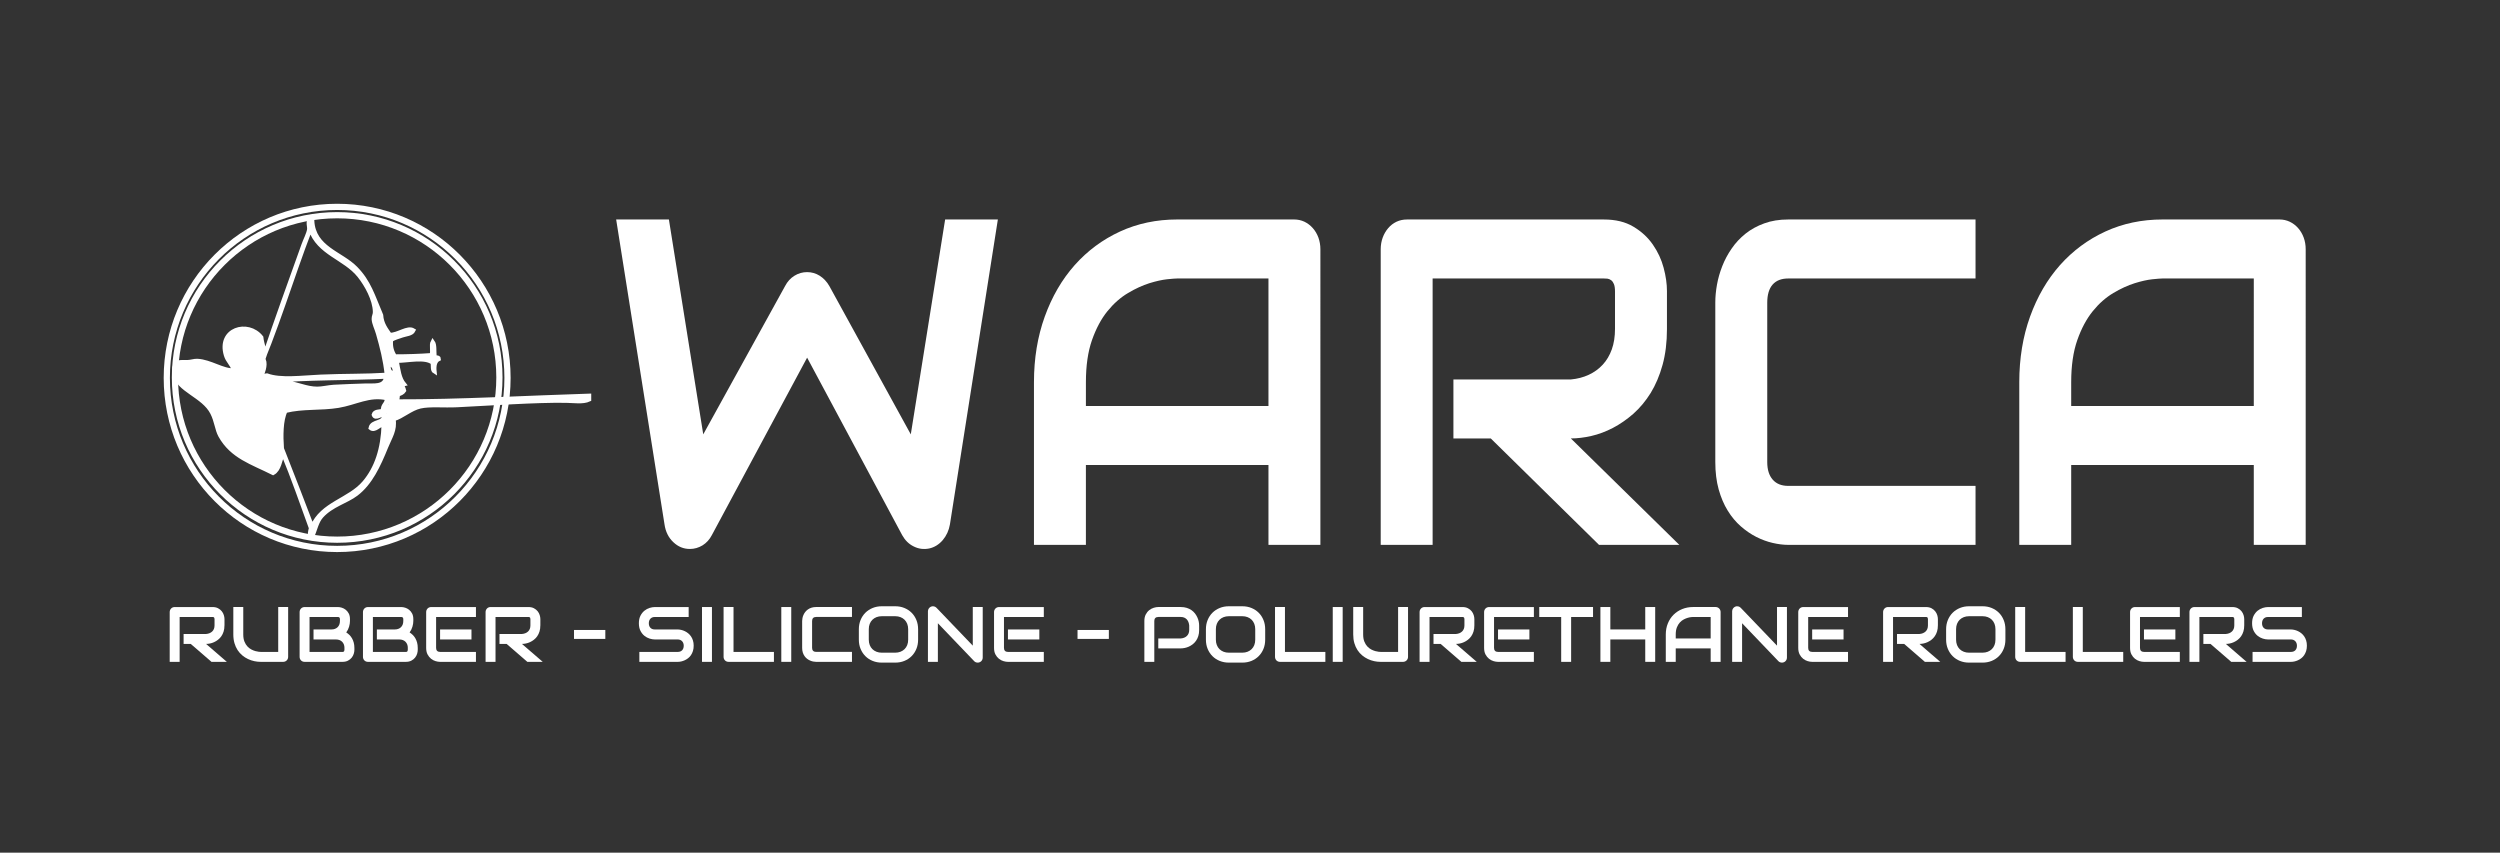 <?xml version="1.0" encoding="utf-8"?>
<!-- Generator: Adobe Illustrator 16.0.0, SVG Export Plug-In . SVG Version: 6.00 Build 0)  -->
<!DOCTYPE svg PUBLIC "-//W3C//DTD SVG 1.1//EN" "http://www.w3.org/Graphics/SVG/1.1/DTD/svg11.dtd">
<svg version="1.1" id="Livello_1" xmlns="http://www.w3.org/2000/svg" xmlns:xlink="http://www.w3.org/1999/xlink" x="0px" y="0px"
	 width="302px" height="103px" viewBox="0 0 302 103" enable-background="new 0 0 302 103" xml:space="preserve">
<rect x="0" y="0" width="302" height="103" fill="#333333" stroke="none"/>
<circle fill="none" stroke="#FFFFFF" stroke-width="0.75" cx="40.731" cy="45.596" r="19.598"/>
<path fill-rule="evenodd" clip-rule="evenodd" fill="#FFFFFF" d="M37.491,26.514h0.076v0.076c0.061,0.016,0.074,0.076,0.15,0.076
	c0.176,3.336,3.451,3.906,5.25,5.742c1.625,1.66,2.078,3.336,3.074,5.666c0.075,1.074,0.59,1.697,1.051,2.375
	c1.029,0.014,2.137-0.98,2.852-0.537c-0.215,0.439-0.891,0.455-1.35,0.613c-0.49,0.168-0.977,0.305-1.352,0.535
	c-0.098,0.916,0.148,1.482,0.45,1.992c1.524-0.002,3.004-0.049,4.427-0.154c0.204-0.375-0.059-1.23,0.15-1.607
	c0.266,0.365,0.17,1.102,0.224,1.686c-0.024,0.33,0.521,0.08,0.524,0.383c-0.465,0.215-0.604,0.76-0.524,1.531
	c-0.271-0.16-0.176-0.688-0.224-1.072c-0.939-0.748-2.988-0.221-4.352-0.23c0.223,1.182,0.313,2.125,0.9,2.834
	c-0.079,0.023-0.438-0.318-0.751-0.307c0.269,0.43,0.583,0.328,0.751,1.07c-0.16,0.244-0.43,0.379-0.751,0.459
	c-0.007,0.227-0.031,0.547-0.149,0.844c7.624,0.023,16.104-0.473,23.254-0.689v0.461c-0.738,0.352-1.861,0.166-2.777,0.152
	c-3.694-0.061-9.135,0.34-13.201,0.535c-1.637,0.078-3.266-0.107-4.426,0.154c-1.168,0.262-2.202,1.254-3.226,1.531
	c0.224,1.303-0.407,2.154-0.899,3.367c-0.91,2.244-1.891,4.363-3.602,5.668c-1.216,0.926-2.973,1.322-4.201,2.68
	c-0.59,0.65-0.75,1.637-1.123,2.449h-0.076c-0.321-0.207-0.166-0.617-0.074-0.996c-1.106-3.031-2.164-6.111-3.377-9.033
	c-0.375,0.814-0.438,1.951-1.199,2.371c-2.516-1.268-4.966-1.969-6.376-4.516c-0.419-0.758-0.461-1.75-0.976-2.758
	c-1.073-2.094-4.09-2.68-4.576-4.746V44.43c0.205-0.848,0.717-0.666,1.575-0.689c0.419-0.01,0.849-0.172,1.2-0.152
	c1.594,0.084,3.086,1.23,4.426,1.148c-0.27-0.824-0.753-1.092-0.975-1.838c-0.937-3.127,2.658-4.199,4.277-2.143
	c0.087,0.844,0.427,1.43,0.372,2.221c1.431-4.238,3.142-8.998,4.727-13.4c0.225-0.621,0.594-1.316,0.676-1.838
	C37.402,27.352,37.109,26.75,37.491,26.514 M37.717,63.648c1.197-2.836,4.481-3.211,6.299-5.359
	c1.457-1.721,2.246-4.061,2.326-7.045c-0.556,0.047-1.061,0.873-1.574,0.459c0.172-0.895,1.625-0.484,1.65-1.531
	c-0.34-0.268-1.062,0.537-1.275-0.074c0.108-0.428,0.689-0.369,1.125-0.461c-0.103-0.768,0.515-0.803,0.451-1.531
	c-2.088-0.49-3.791,0.578-5.854,0.918c-2.137,0.352-4.273,0.092-6.374,0.613c-0.567,1.141-0.528,3.063-0.453,4.441
	c-0.973-2.859-2.134-5.529-3.149-8.348c0.357-0.73,0.596-1.588,0.975-2.295c0.271,0.797-0.148,1.525-0.298,2.143
	c0.325,0.029,0.385-0.217,0.675-0.229c1.648,0.611,4.186,0.258,6.525,0.152c2.76-0.123,5.436-0.066,7.953-0.229
	c-0.194-1.828-0.59-3.348-1.054-4.977c-0.173-0.619-0.506-1.23-0.522-1.764c-0.012-0.309,0.154-0.508,0.148-0.84
	c-0.018-1.506-1.023-3.293-1.875-4.365c-1.752-2.207-4.917-2.689-5.926-5.666c-2.307,5.99-4.18,12.428-6.75,18.146
	C33.09,51.727,35.438,57.652,37.717,63.648 M46.268,41.215c0.125-0.137,0.019-0.471-0.15-0.535
	C45.957,40.852,46.065,41.184,46.268,41.215 M46.493,42.363c0.368,0.045,0.404-0.252,0.375-0.613
	c-0.143,0.018-0.167-0.086-0.301-0.076C46.463,41.824,46.323,42.166,46.493,42.363 M47.693,45.043
	c0.05-0.688-0.281-0.988-0.749-1.148C46.92,44.555,46.979,45.135,47.693,45.043 M32.615,46.037c0.585,0.379,1.369,0.191,2.099,0.23
	c1.161,0.063,2.252,0.686,3.603,0.689c0.62,0.002,1.333-0.188,2.024-0.23c1.287-0.08,2.644-0.105,3.752-0.152
	c1.062-0.047,2.416,0.244,2.551-1.072C42.008,45.725,37.061,45.625,32.615,46.037 M46.944,48.869h0.375
	c0.085-0.213,0.085-0.396,0-0.609h-0.227C47.09,48.51,46.879,48.551,46.944,48.869 M47.542,50.02
	c0.448-0.18,0.921-0.336,1.276-0.613C48.333,49.551,47.594,49.434,47.542,50.02 M46.643,49.943c-0.024,0.18-0.118,0.287-0.076,0.535
	c0.369-0.033,0.904-0.301,0.676-0.689C47.104,49.902,46.885,49.936,46.643,49.943 M46.567,51.32c0.314,0.227,0.632-0.09,0.599-0.459
	C46.848,50.891,46.596,50.992,46.567,51.32 M46.493,52.471c0.198,0.021,0.193-0.162,0.227-0.307
	C46.408,52.145,46.417,52.254,46.493,52.471"/>
<path fill="none" stroke="#FFFFFF" stroke-width="0.5" stroke-miterlimit="10" d="M37.491,26.514h0.076v0.076
	c0.061,0.016,0.074,0.076,0.15,0.076c0.176,3.336,3.451,3.906,5.25,5.742c1.625,1.66,2.078,3.336,3.074,5.666
	c0.075,1.074,0.59,1.697,1.051,2.375c1.029,0.014,2.137-0.98,2.852-0.537c-0.215,0.439-0.891,0.455-1.35,0.613
	c-0.49,0.168-0.977,0.305-1.352,0.535c-0.098,0.916,0.148,1.482,0.45,1.992c1.524-0.002,3.004-0.049,4.427-0.154
	c0.204-0.375-0.059-1.23,0.15-1.607c0.266,0.365,0.17,1.102,0.224,1.686c-0.024,0.33,0.521,0.08,0.524,0.383
	c-0.465,0.215-0.604,0.76-0.524,1.531c-0.271-0.16-0.176-0.688-0.224-1.072c-0.939-0.748-2.988-0.221-4.352-0.23
	c0.223,1.182,0.313,2.125,0.9,2.834c-0.079,0.023-0.438-0.318-0.751-0.307c0.269,0.43,0.583,0.328,0.751,1.07
	c-0.16,0.244-0.43,0.379-0.751,0.459c-0.007,0.227-0.031,0.547-0.149,0.844c7.624,0.023,16.104-0.473,23.254-0.689v0.461
	c-0.738,0.352-1.861,0.166-2.777,0.152c-3.694-0.061-9.135,0.34-13.201,0.535c-1.637,0.078-3.266-0.107-4.426,0.154
	c-1.168,0.262-2.202,1.254-3.226,1.531c0.224,1.303-0.407,2.154-0.899,3.367c-0.91,2.244-1.891,4.363-3.602,5.668
	c-1.216,0.926-2.973,1.322-4.201,2.68c-0.59,0.65-0.75,1.637-1.123,2.449h-0.076c-0.321-0.207-0.166-0.617-0.074-0.996
	c-1.106-3.031-2.164-6.111-3.377-9.033c-0.375,0.814-0.438,1.951-1.199,2.371c-2.516-1.268-4.966-1.969-6.376-4.516
	c-0.419-0.758-0.461-1.75-0.976-2.758c-1.073-2.094-4.09-2.68-4.576-4.746V44.43c0.205-0.848,0.717-0.666,1.575-0.689
	c0.419-0.01,0.849-0.172,1.2-0.152c1.594,0.084,3.086,1.23,4.426,1.148c-0.27-0.824-0.753-1.092-0.975-1.838
	c-0.937-3.127,2.658-4.199,4.277-2.143c0.087,0.844,0.427,1.43,0.372,2.221c1.431-4.238,3.142-8.998,4.727-13.4
	c0.225-0.621,0.594-1.316,0.676-1.838C37.402,27.352,37.109,26.75,37.491,26.514 M37.717,63.648
	c1.197-2.836,4.481-3.211,6.299-5.359c1.457-1.721,2.246-4.061,2.326-7.045c-0.556,0.047-1.061,0.873-1.574,0.459
	c0.172-0.895,1.625-0.484,1.65-1.531c-0.34-0.268-1.062,0.537-1.275-0.074c0.108-0.428,0.689-0.369,1.125-0.461
	c-0.103-0.768,0.515-0.803,0.451-1.531c-2.088-0.49-3.791,0.578-5.854,0.918c-2.137,0.352-4.273,0.092-6.374,0.613
	c-0.567,1.141-0.528,3.063-0.453,4.441c-0.973-2.859-2.134-5.529-3.149-8.348c0.357-0.73,0.596-1.588,0.975-2.295
	c0.271,0.797-0.148,1.525-0.298,2.143c0.325,0.029,0.385-0.217,0.675-0.229c1.648,0.611,4.186,0.258,6.525,0.152
	c2.76-0.123,5.436-0.066,7.953-0.229c-0.194-1.828-0.59-3.348-1.054-4.977c-0.173-0.619-0.506-1.23-0.522-1.764
	c-0.012-0.309,0.154-0.508,0.148-0.84c-0.018-1.506-1.023-3.293-1.875-4.365c-1.752-2.207-4.917-2.689-5.926-5.666
	c-2.307,5.99-4.18,12.428-6.75,18.146C33.09,51.727,35.438,57.652,37.717,63.648 M46.268,41.215c0.125-0.137,0.019-0.471-0.15-0.535
	C45.957,40.852,46.065,41.184,46.268,41.215 M46.493,42.363c0.368,0.045,0.404-0.252,0.375-0.613
	c-0.143,0.018-0.167-0.086-0.301-0.076C46.463,41.824,46.323,42.166,46.493,42.363 M47.693,45.043
	c0.05-0.688-0.281-0.988-0.749-1.148C46.92,44.555,46.979,45.135,47.693,45.043 M32.615,46.037c0.585,0.379,1.369,0.191,2.099,0.23
	c1.161,0.063,2.252,0.686,3.603,0.689c0.62,0.002,1.333-0.188,2.024-0.23c1.287-0.08,2.644-0.105,3.752-0.152
	c1.062-0.047,2.416,0.244,2.551-1.072C42.008,45.725,37.061,45.625,32.615,46.037 M46.944,48.869h0.375
	c0.085-0.213,0.085-0.396,0-0.609h-0.227C47.09,48.51,46.879,48.551,46.944,48.869 M47.542,50.02
	c0.448-0.18,0.921-0.336,1.276-0.613C48.333,49.551,47.594,49.434,47.542,50.02 M46.643,49.943c-0.024,0.18-0.118,0.287-0.076,0.535
	c0.369-0.033,0.904-0.301,0.676-0.689C47.104,49.902,46.885,49.936,46.643,49.943 M46.567,51.32c0.314,0.227,0.632-0.09,0.599-0.459
	C46.848,50.891,46.596,50.992,46.567,51.32 M46.493,52.471c0.198,0.021,0.193-0.162,0.227-0.307
	C46.408,52.145,46.417,52.254,46.493,52.471"/>
<ellipse fill="none" stroke="#FFFFFF" stroke-width="0.75" cx="40.728" cy="45.652" rx="20.579" ry="20.662"/>
<path fill="#FFFFFF" d="M120.542,26.514l-5.792,36.84c-0.127,0.73-0.418,1.361-0.867,1.893c-0.449,0.523-0.999,0.869-1.64,1.01
	c-0.661,0.131-1.284,0.049-1.87-0.248c-0.588-0.287-1.048-0.746-1.391-1.365L97.5,43.205L85.991,64.643
	c-0.274,0.529-0.647,0.939-1.122,1.236c-0.474,0.285-0.986,0.436-1.531,0.436c-0.758,0-1.424-0.271-2.003-0.824
	c-0.579-0.547-0.934-1.26-1.061-2.137l-5.842-36.84h6.371l4.149,25.957l9.894-17.93c0.274-0.525,0.646-0.936,1.121-1.23
	s0.986-0.439,1.532-0.439s1.053,0.145,1.522,0.439c0.465,0.295,0.851,0.705,1.156,1.23l9.846,17.93l4.149-25.957H120.542z"/>
<path fill="#FFFFFF" d="M159.502,65.82h-6.271v-9.646h-22.054v9.646h-6.274V46.166c0-2.867,0.435-5.508,1.302-7.916
	c0.87-2.414,2.076-4.488,3.622-6.229c1.543-1.732,3.37-3.086,5.477-4.055c2.107-0.967,4.406-1.453,6.9-1.453h14.137
	c0.438,0,0.846,0.092,1.234,0.271c0.383,0.188,0.721,0.441,1.012,0.771c0.289,0.328,0.516,0.711,0.676,1.146
	c0.158,0.441,0.24,0.912,0.24,1.402V65.82z M131.176,49.045h22.054V33.641h-11.027c-0.191,0-0.602,0.029-1.217,0.094
	c-0.619,0.066-1.336,0.227-2.15,0.479c-0.813,0.258-1.668,0.648-2.57,1.182c-0.896,0.535-1.729,1.26-2.484,2.191
	c-0.758,0.934-1.379,2.102-1.871,3.496c-0.49,1.4-0.734,3.094-0.734,5.084V49.045z"/>
<path fill="#FFFFFF" d="M201.369,39.725c0,1.633-0.18,3.08-0.533,4.357c-0.354,1.281-0.834,2.41-1.432,3.389
	c-0.605,0.973-1.307,1.811-2.09,2.51c-0.789,0.688-1.613,1.26-2.473,1.711c-0.863,0.449-1.732,0.773-2.607,0.973
	c-0.879,0.201-1.703,0.299-2.475,0.299l13.105,12.857h-9.701l-13.078-12.857h-4.512v-7.125h14.186
	c0.789-0.072,1.51-0.26,2.158-0.561c0.652-0.303,1.219-0.709,1.691-1.223c0.477-0.51,0.838-1.129,1.1-1.852
	c0.256-0.721,0.385-1.545,0.385-2.479V35.23c0-0.4-0.045-0.707-0.135-0.92c-0.088-0.209-0.199-0.365-0.334-0.461
	c-0.139-0.105-0.281-0.158-0.438-0.186c-0.154-0.014-0.295-0.021-0.42-0.021h-20.705V65.82h-6.271V30.105
	c0-0.492,0.08-0.959,0.24-1.402c0.162-0.436,0.383-0.818,0.666-1.146c0.279-0.33,0.613-0.584,1-0.771
	c0.387-0.18,0.805-0.271,1.256-0.271h23.814c1.396,0,2.578,0.287,3.547,0.867c0.967,0.574,1.75,1.295,2.35,2.162
	c0.605,0.873,1.037,1.801,1.305,2.811c0.268,1.006,0.4,1.943,0.4,2.818V39.725z"/>
<path fill="#FFFFFF" d="M238.645,65.82h-22.629c-0.582,0-1.203-0.078-1.875-0.234c-0.664-0.152-1.326-0.396-1.979-0.725
	c-0.648-0.33-1.273-0.758-1.867-1.275c-0.598-0.525-1.121-1.146-1.582-1.895c-0.459-0.736-0.824-1.6-1.098-2.572
	c-0.27-0.979-0.406-2.08-0.406-3.301V36.52c0-0.658,0.066-1.365,0.201-2.127c0.135-0.756,0.35-1.502,0.643-2.25
	c0.287-0.734,0.664-1.445,1.135-2.121c0.463-0.678,1.02-1.273,1.674-1.797c0.652-0.518,1.404-0.932,2.256-1.24
	c0.855-0.314,1.82-0.471,2.898-0.471h22.629v7.127h-22.629c-0.826,0-1.451,0.246-1.885,0.738c-0.434,0.496-0.648,1.23-0.648,2.195
	v19.244c0,0.912,0.219,1.619,0.658,2.119c0.445,0.508,1.066,0.758,1.875,0.758h22.629V65.82z"/>
<path fill="#FFFFFF" d="M278.527,65.82h-6.27v-9.646h-22.057v9.646h-6.271V46.166c0-2.867,0.434-5.508,1.301-7.916
	c0.871-2.414,2.076-4.488,3.621-6.229c1.545-1.732,3.371-3.086,5.477-4.055c2.107-0.967,4.406-1.453,6.902-1.453h14.137
	c0.436,0,0.846,0.092,1.23,0.271c0.389,0.188,0.727,0.441,1.016,0.771c0.289,0.328,0.514,0.711,0.674,1.146
	c0.162,0.441,0.24,0.912,0.24,1.402V65.82z M250.201,49.045h22.057V33.641H261.23c-0.195,0-0.602,0.029-1.221,0.094
	c-0.619,0.066-1.334,0.227-2.145,0.479c-0.814,0.258-1.674,0.648-2.572,1.182c-0.898,0.535-1.729,1.26-2.482,2.191
	c-0.758,0.934-1.381,2.102-1.871,3.496c-0.492,1.4-0.738,3.094-0.738,5.084V49.045z"/>
<g>
	<path fill="#FFFFFF" d="M27.114,75.556c0,0.273-0.034,0.519-0.102,0.734c-0.067,0.215-0.159,0.405-0.274,0.57
		c-0.116,0.164-0.249,0.306-0.4,0.422c-0.151,0.117-0.309,0.214-0.473,0.289s-0.331,0.13-0.499,0.164
		c-0.167,0.034-0.325,0.051-0.473,0.051l2.508,2.166h-1.856l-2.503-2.166h-0.864v-1.201h2.716c0.151-0.012,0.289-0.044,0.413-0.095
		c0.125-0.051,0.232-0.119,0.324-0.205c0.09-0.086,0.161-0.19,0.21-0.312c0.049-0.122,0.074-0.262,0.074-0.418v-0.758
		c0-0.067-0.008-0.119-0.025-0.154c-0.017-0.036-0.039-0.062-0.064-0.079c-0.026-0.017-0.054-0.026-0.083-0.03
		c-0.029-0.003-0.057-0.004-0.081-0.004h-3.962v5.422h-1.201v-6.018c0-0.083,0.016-0.162,0.046-0.236
		c0.031-0.073,0.073-0.138,0.127-0.193s0.118-0.099,0.191-0.13c0.074-0.03,0.154-0.046,0.24-0.046h4.559
		c0.268,0,0.494,0.049,0.679,0.146c0.185,0.097,0.335,0.219,0.451,0.365c0.115,0.146,0.198,0.304,0.249,0.473
		c0.051,0.17,0.077,0.328,0.077,0.477V75.556z"/>
	<path fill="#FFFFFF" d="M34.808,79.347c0,0.087-0.016,0.167-0.046,0.24c-0.031,0.074-0.074,0.139-0.129,0.192
		c-0.055,0.054-0.12,0.096-0.194,0.127c-0.074,0.03-0.152,0.046-0.235,0.046h-2.707c-0.256,0-0.514-0.027-0.776-0.083
		s-0.515-0.141-0.76-0.257c-0.245-0.115-0.475-0.262-0.69-0.44c-0.216-0.179-0.404-0.391-0.566-0.636
		c-0.162-0.244-0.289-0.524-0.381-0.84s-0.139-0.668-0.139-1.056v-3.312h1.201v3.312c0,0.339,0.047,0.625,0.141,0.859
		c0.094,0.233,0.213,0.43,0.358,0.586c0.145,0.157,0.303,0.28,0.476,0.37c0.172,0.089,0.336,0.155,0.492,0.198
		c0.156,0.043,0.292,0.07,0.411,0.081s0.196,0.016,0.233,0.016h2.11v-5.422h1.201V79.347z"/>
	<path fill="#FFFFFF" d="M42.812,78.497c0,0.148-0.025,0.307-0.076,0.476c-0.051,0.17-0.134,0.327-0.25,0.472
		c-0.116,0.145-0.266,0.266-0.45,0.362c-0.185,0.097-0.411,0.146-0.679,0.146h-4.559c-0.086,0-0.166-0.016-0.24-0.046
		c-0.074-0.031-0.138-0.073-0.192-0.127s-0.096-0.118-0.127-0.192c-0.031-0.073-0.046-0.153-0.046-0.24v-5.412
		c0-0.083,0.016-0.162,0.046-0.236c0.031-0.073,0.073-0.138,0.127-0.193s0.118-0.099,0.192-0.13c0.074-0.03,0.154-0.046,0.24-0.046
		h4.018c0.148,0,0.307,0.026,0.476,0.079c0.169,0.052,0.327,0.136,0.473,0.251c0.146,0.116,0.268,0.266,0.365,0.45
		c0.097,0.186,0.146,0.411,0.146,0.68v0.226c0,0.213-0.035,0.441-0.106,0.687c-0.071,0.244-0.185,0.477-0.342,0.694
		c0.135,0.084,0.262,0.184,0.381,0.301s0.223,0.252,0.312,0.406s0.16,0.328,0.212,0.521c0.052,0.194,0.079,0.408,0.079,0.643V78.497
		z M41.611,78.267c0-0.157-0.024-0.298-0.074-0.423s-0.119-0.231-0.208-0.321c-0.089-0.089-0.197-0.157-0.323-0.205
		c-0.126-0.048-0.268-0.071-0.425-0.071h-2.707v-1.21h2.166c0.157,0,0.299-0.024,0.425-0.072c0.126-0.048,0.234-0.116,0.323-0.205
		c0.089-0.09,0.158-0.196,0.206-0.321c0.047-0.125,0.071-0.266,0.071-0.423v-0.226c0-0.173-0.083-0.259-0.25-0.259h-3.422v4.221
		h3.962c0.021,0,0.048-0.001,0.079-0.004s0.059-0.013,0.083-0.028c0.025-0.015,0.046-0.041,0.065-0.078
		c0.018-0.037,0.027-0.088,0.027-0.152V78.267z"/>
	<path fill="#FFFFFF" d="M50.465,78.497c0,0.148-0.025,0.307-0.076,0.476c-0.051,0.17-0.134,0.327-0.25,0.472
		c-0.116,0.145-0.266,0.266-0.45,0.362c-0.185,0.097-0.411,0.146-0.679,0.146h-4.559c-0.086,0-0.166-0.016-0.24-0.046
		c-0.074-0.031-0.138-0.073-0.192-0.127s-0.096-0.118-0.127-0.192c-0.031-0.073-0.046-0.153-0.046-0.24v-5.412
		c0-0.083,0.016-0.162,0.046-0.236c0.031-0.073,0.073-0.138,0.127-0.193s0.118-0.099,0.192-0.13c0.074-0.03,0.154-0.046,0.24-0.046
		h4.018c0.148,0,0.307,0.026,0.476,0.079c0.169,0.052,0.327,0.136,0.473,0.251c0.146,0.116,0.268,0.266,0.365,0.45
		c0.097,0.186,0.146,0.411,0.146,0.68v0.226c0,0.213-0.035,0.441-0.106,0.687c-0.071,0.244-0.185,0.477-0.342,0.694
		c0.135,0.084,0.262,0.184,0.381,0.301s0.223,0.252,0.312,0.406s0.16,0.328,0.212,0.521c0.052,0.194,0.079,0.408,0.079,0.643V78.497
		z M49.264,78.267c0-0.157-0.024-0.298-0.074-0.423s-0.119-0.231-0.208-0.321c-0.089-0.089-0.197-0.157-0.323-0.205
		c-0.126-0.048-0.268-0.071-0.425-0.071h-2.707v-1.21h2.166c0.157,0,0.299-0.024,0.425-0.072c0.126-0.048,0.234-0.116,0.323-0.205
		c0.089-0.09,0.158-0.196,0.206-0.321c0.047-0.125,0.071-0.266,0.071-0.423v-0.226c0-0.173-0.083-0.259-0.25-0.259h-3.422v4.221
		h3.962c0.021,0,0.048-0.001,0.079-0.004s0.059-0.013,0.083-0.028c0.025-0.015,0.046-0.041,0.065-0.078
		c0.018-0.037,0.027-0.088,0.027-0.152V78.267z"/>
	<path fill="#FFFFFF" d="M57.494,79.952h-4.333c-0.166,0-0.348-0.029-0.545-0.088c-0.197-0.059-0.379-0.154-0.547-0.288
		c-0.167-0.135-0.308-0.309-0.42-0.522c-0.113-0.214-0.168-0.477-0.168-0.787v-4.332c0-0.083,0.015-0.162,0.046-0.236
		c0.031-0.073,0.073-0.138,0.127-0.193s0.118-0.099,0.192-0.13c0.074-0.03,0.154-0.046,0.24-0.046h5.408v1.201h-4.813v3.736
		c0,0.157,0.042,0.277,0.125,0.36s0.205,0.124,0.365,0.124h4.323V79.952z M56.954,77.246h-3.792v-1.21h3.792V77.246z"/>
	<path fill="#FFFFFF" d="M65.272,75.556c0,0.273-0.034,0.519-0.102,0.734c-0.067,0.215-0.159,0.405-0.274,0.57
		c-0.116,0.164-0.249,0.306-0.4,0.422c-0.151,0.117-0.309,0.214-0.473,0.289s-0.331,0.13-0.499,0.164
		c-0.167,0.034-0.325,0.051-0.473,0.051l2.508,2.166h-1.856l-2.503-2.166h-0.864v-1.201h2.716c0.151-0.012,0.289-0.044,0.413-0.095
		c0.125-0.051,0.232-0.119,0.324-0.205c0.09-0.086,0.161-0.19,0.21-0.312c0.049-0.122,0.074-0.262,0.074-0.418v-0.758
		c0-0.067-0.008-0.119-0.025-0.154c-0.017-0.036-0.039-0.062-0.064-0.079c-0.026-0.017-0.054-0.026-0.083-0.03
		c-0.029-0.003-0.057-0.004-0.081-0.004h-3.962v5.422h-1.201v-6.018c0-0.083,0.016-0.162,0.046-0.236
		c0.031-0.073,0.073-0.138,0.127-0.193s0.118-0.099,0.191-0.13c0.074-0.03,0.154-0.046,0.24-0.046h4.559
		c0.268,0,0.494,0.049,0.679,0.146c0.185,0.097,0.335,0.219,0.451,0.365c0.115,0.146,0.198,0.304,0.249,0.473
		c0.051,0.17,0.077,0.328,0.077,0.477V75.556z"/>
	<path fill="#FFFFFF" d="M73.123,77.181H69.34v-1.08h3.783V77.181z"/>
	<path fill="#FFFFFF" d="M83.796,78.003c0,0.237-0.03,0.45-0.09,0.64s-0.14,0.356-0.238,0.501c-0.099,0.146-0.214,0.269-0.347,0.37
		s-0.27,0.185-0.411,0.249c-0.142,0.064-0.286,0.112-0.432,0.144c-0.146,0.03-0.284,0.046-0.413,0.046h-4.632v-1.201h4.632
		c0.231,0,0.41-0.067,0.538-0.203c0.127-0.135,0.191-0.316,0.191-0.545c0-0.11-0.017-0.212-0.051-0.305
		c-0.034-0.092-0.083-0.172-0.146-0.24c-0.063-0.067-0.14-0.12-0.231-0.157c-0.091-0.036-0.191-0.055-0.302-0.055h-2.762
		c-0.194,0-0.403-0.035-0.628-0.104s-0.434-0.181-0.626-0.335c-0.192-0.153-0.353-0.355-0.48-0.604
		c-0.128-0.25-0.192-0.555-0.192-0.915s0.064-0.664,0.192-0.912c0.127-0.247,0.288-0.449,0.48-0.604s0.401-0.269,0.626-0.337
		c0.225-0.069,0.434-0.104,0.628-0.104h4.087v1.201h-4.087c-0.228,0-0.406,0.069-0.533,0.208c-0.128,0.138-0.192,0.321-0.192,0.549
		c0,0.231,0.064,0.414,0.192,0.548c0.127,0.134,0.306,0.201,0.533,0.201h2.762h0.009c0.129,0.003,0.267,0.021,0.411,0.053
		c0.145,0.032,0.289,0.082,0.432,0.15c0.143,0.067,0.279,0.152,0.409,0.256s0.244,0.228,0.344,0.372s0.18,0.311,0.238,0.499
		C83.767,77.554,83.796,77.766,83.796,78.003z"/>
	<path fill="#FFFFFF" d="M86.003,79.952h-1.201v-6.623h1.201V79.952z"/>
	<path fill="#FFFFFF" d="M93.49,79.952h-5.478c-0.086,0-0.166-0.016-0.24-0.046c-0.074-0.031-0.138-0.073-0.191-0.127
		s-0.096-0.118-0.127-0.192c-0.031-0.073-0.046-0.153-0.046-0.24v-6.018h1.201v5.422h4.881V79.952z"/>
	<path fill="#FFFFFF" d="M95.583,79.952h-1.201v-6.623h1.201V79.952z"/>
	<path fill="#FFFFFF" d="M102.917,79.952h-4.332c-0.111,0-0.23-0.013-0.358-0.039c-0.128-0.026-0.254-0.067-0.379-0.123
		c-0.125-0.055-0.244-0.127-0.358-0.214c-0.114-0.088-0.215-0.194-0.302-0.319c-0.088-0.124-0.158-0.27-0.21-0.434
		c-0.052-0.165-0.078-0.351-0.078-0.557v-3.252c0-0.11,0.013-0.229,0.039-0.357c0.026-0.128,0.067-0.254,0.123-0.379
		c0.055-0.125,0.127-0.244,0.217-0.358c0.089-0.113,0.196-0.214,0.321-0.302c0.125-0.088,0.269-0.158,0.432-0.21
		c0.163-0.053,0.348-0.079,0.554-0.079h4.332v1.201h-4.332c-0.157,0-0.277,0.041-0.36,0.124c-0.083,0.084-0.125,0.207-0.125,0.37
		v3.242c0,0.153,0.042,0.273,0.127,0.357c0.084,0.085,0.204,0.127,0.358,0.127h4.332V79.952z"/>
	<path fill="#FFFFFF" d="M110.907,77.273c0,0.403-0.069,0.774-0.208,1.113s-0.331,0.631-0.577,0.877
		c-0.247,0.247-0.538,0.438-0.875,0.575c-0.337,0.137-0.704,0.206-1.102,0.206h-1.625c-0.397,0-0.765-0.069-1.104-0.206
		s-0.631-0.328-0.877-0.575c-0.247-0.246-0.439-0.538-0.58-0.877s-0.21-0.71-0.21-1.113v-1.266c0-0.4,0.07-0.771,0.21-1.11
		c0.14-0.341,0.333-0.633,0.58-0.878c0.246-0.244,0.539-0.437,0.877-0.575s0.707-0.207,1.104-0.207h1.625
		c0.397,0,0.765,0.068,1.102,0.207c0.337,0.139,0.629,0.331,0.875,0.575c0.246,0.245,0.438,0.537,0.577,0.878
		c0.139,0.34,0.208,0.71,0.208,1.11V77.273z M109.706,76.008c0-0.237-0.038-0.452-0.113-0.645c-0.076-0.192-0.182-0.356-0.319-0.494
		c-0.137-0.137-0.302-0.243-0.494-0.318s-0.404-0.113-0.635-0.113h-1.625c-0.234,0-0.447,0.038-0.64,0.113s-0.358,0.182-0.497,0.318
		c-0.139,0.138-0.246,0.302-0.321,0.494c-0.076,0.192-0.113,0.407-0.113,0.645v1.266c0,0.237,0.038,0.452,0.113,0.645
		c0.075,0.192,0.182,0.357,0.321,0.494s0.304,0.243,0.497,0.318s0.406,0.113,0.64,0.113h1.616c0.234,0,0.447-0.038,0.64-0.113
		s0.358-0.182,0.497-0.318s0.246-0.302,0.321-0.494c0.075-0.192,0.113-0.407,0.113-0.645V76.008z"/>
	<path fill="#FFFFFF" d="M118.712,79.439c0,0.086-0.017,0.166-0.049,0.24s-0.075,0.138-0.129,0.191
		c-0.054,0.054-0.118,0.097-0.191,0.127c-0.074,0.031-0.152,0.047-0.236,0.047c-0.074,0-0.148-0.015-0.224-0.042
		c-0.076-0.027-0.143-0.072-0.201-0.134l-4.387-4.582v4.665h-1.201v-6.11c0-0.123,0.035-0.234,0.104-0.335
		c0.069-0.1,0.158-0.175,0.266-0.224c0.114-0.046,0.231-0.058,0.351-0.035c0.12,0.023,0.223,0.08,0.31,0.169l4.387,4.577v-4.665
		h1.201V79.439z"/>
	<path fill="#FFFFFF" d="M126.093,79.952h-4.333c-0.166,0-0.348-0.029-0.545-0.088c-0.197-0.059-0.379-0.154-0.547-0.288
		c-0.167-0.135-0.308-0.309-0.42-0.522c-0.113-0.214-0.168-0.477-0.168-0.787v-4.332c0-0.083,0.015-0.162,0.046-0.236
		c0.031-0.073,0.073-0.138,0.127-0.193s0.118-0.099,0.192-0.13c0.074-0.03,0.154-0.046,0.24-0.046h5.408v1.201h-4.813v3.736
		c0,0.157,0.042,0.277,0.125,0.36s0.205,0.124,0.365,0.124h4.323V79.952z M125.552,77.246h-3.792v-1.21h3.792V77.246z"/>
	<path fill="#FFFFFF" d="M133.949,77.181h-3.783v-1.08h3.783V77.181z"/>
	<path fill="#FFFFFF" d="M144.857,76.101c0,0.273-0.033,0.519-0.102,0.734c-0.066,0.215-0.158,0.405-0.273,0.57
		c-0.115,0.164-0.25,0.306-0.4,0.423c-0.15,0.116-0.309,0.212-0.473,0.286c-0.166,0.073-0.332,0.128-0.5,0.161
		c-0.168,0.034-0.324,0.051-0.473,0.051h-2.715v-1.2h2.715c0.154-0.013,0.293-0.044,0.418-0.095s0.232-0.119,0.32-0.206
		c0.09-0.086,0.16-0.189,0.209-0.312s0.074-0.26,0.074-0.413v-0.545c-0.016-0.151-0.049-0.29-0.098-0.416s-0.117-0.234-0.201-0.323
		s-0.188-0.159-0.307-0.21c-0.121-0.051-0.26-0.076-0.416-0.076h-2.707c-0.16,0-0.281,0.041-0.363,0.124
		c-0.084,0.084-0.125,0.204-0.125,0.36v4.938h-1.201v-4.938c0-0.308,0.057-0.569,0.168-0.785c0.113-0.215,0.252-0.389,0.42-0.521
		s0.352-0.229,0.549-0.289c0.195-0.06,0.377-0.09,0.545-0.09h2.715c0.271,0,0.514,0.035,0.73,0.104
		c0.215,0.068,0.404,0.161,0.57,0.276c0.164,0.116,0.305,0.249,0.42,0.399c0.115,0.151,0.211,0.31,0.285,0.474
		c0.076,0.165,0.131,0.331,0.164,0.499c0.035,0.168,0.051,0.325,0.051,0.474V76.101z"/>
	<path fill="#FFFFFF" d="M152.834,77.273c0,0.403-0.068,0.774-0.207,1.113s-0.332,0.631-0.578,0.877
		c-0.246,0.247-0.537,0.438-0.875,0.575s-0.705,0.206-1.102,0.206h-1.625c-0.398,0-0.766-0.069-1.104-0.206
		c-0.34-0.137-0.633-0.328-0.879-0.575c-0.246-0.246-0.439-0.538-0.58-0.877c-0.139-0.339-0.209-0.71-0.209-1.113v-1.266
		c0-0.4,0.07-0.771,0.209-1.11c0.141-0.341,0.334-0.633,0.58-0.878c0.246-0.244,0.539-0.437,0.879-0.575
		c0.338-0.139,0.705-0.207,1.104-0.207h1.625c0.396,0,0.764,0.068,1.102,0.207s0.629,0.331,0.875,0.575
		c0.246,0.245,0.439,0.537,0.578,0.878c0.139,0.34,0.207,0.71,0.207,1.11V77.273z M151.633,76.008c0-0.237-0.037-0.452-0.113-0.645
		c-0.074-0.192-0.182-0.356-0.318-0.494c-0.137-0.137-0.301-0.243-0.494-0.318c-0.191-0.075-0.404-0.113-0.635-0.113h-1.625
		c-0.234,0-0.447,0.038-0.641,0.113c-0.191,0.075-0.357,0.182-0.496,0.318c-0.139,0.138-0.246,0.302-0.32,0.494
		c-0.076,0.192-0.113,0.407-0.113,0.645v1.266c0,0.237,0.037,0.452,0.113,0.645c0.074,0.192,0.182,0.357,0.32,0.494
		s0.305,0.243,0.496,0.318c0.193,0.075,0.406,0.113,0.641,0.113h1.615c0.234,0,0.447-0.038,0.641-0.113
		c0.191-0.075,0.357-0.182,0.496-0.318s0.246-0.302,0.32-0.494c0.076-0.192,0.113-0.407,0.113-0.645V76.008z"/>
	<path fill="#FFFFFF" d="M160.104,79.952h-5.477c-0.088,0-0.168-0.016-0.24-0.046c-0.074-0.031-0.139-0.073-0.193-0.127
		c-0.053-0.054-0.096-0.118-0.127-0.192c-0.029-0.073-0.045-0.153-0.045-0.24v-6.018h1.201v5.422h4.881V79.952z"/>
	<path fill="#FFFFFF" d="M162.195,79.952h-1.199v-6.623h1.199V79.952z"/>
	<path fill="#FFFFFF" d="M170.09,79.347c0,0.087-0.016,0.167-0.047,0.24c-0.031,0.074-0.074,0.139-0.129,0.192
		c-0.057,0.054-0.121,0.096-0.195,0.127c-0.072,0.03-0.152,0.046-0.234,0.046h-2.707c-0.256,0-0.514-0.027-0.775-0.083
		s-0.516-0.141-0.76-0.257c-0.244-0.115-0.475-0.262-0.691-0.44c-0.215-0.179-0.402-0.391-0.564-0.636
		c-0.162-0.244-0.289-0.524-0.381-0.84c-0.094-0.315-0.139-0.668-0.139-1.056v-3.312h1.201v3.312c0,0.339,0.047,0.625,0.141,0.859
		c0.094,0.233,0.213,0.43,0.357,0.586c0.145,0.157,0.303,0.28,0.475,0.37c0.174,0.089,0.338,0.155,0.492,0.198
		c0.156,0.043,0.293,0.07,0.412,0.081c0.117,0.011,0.195,0.016,0.232,0.016h2.111v-5.422h1.201V79.347z"/>
	<path fill="#FFFFFF" d="M178.102,75.556c0,0.273-0.033,0.519-0.102,0.734c-0.066,0.215-0.158,0.405-0.273,0.57
		c-0.115,0.164-0.25,0.306-0.4,0.422c-0.15,0.117-0.309,0.214-0.473,0.289c-0.166,0.075-0.332,0.13-0.5,0.164
		s-0.324,0.051-0.473,0.051l2.508,2.166h-1.857l-2.502-2.166h-0.863v-1.201h2.715c0.15-0.012,0.289-0.044,0.414-0.095
		c0.123-0.051,0.232-0.119,0.322-0.205c0.092-0.086,0.16-0.19,0.211-0.312c0.049-0.122,0.074-0.262,0.074-0.418v-0.758
		c0-0.067-0.01-0.119-0.025-0.154c-0.018-0.036-0.039-0.062-0.066-0.079c-0.025-0.017-0.053-0.026-0.082-0.03
		c-0.029-0.003-0.057-0.004-0.08-0.004h-3.963v5.422h-1.201v-6.018c0-0.083,0.016-0.162,0.045-0.236
		c0.031-0.073,0.074-0.138,0.127-0.193c0.055-0.056,0.119-0.099,0.193-0.13c0.072-0.03,0.152-0.046,0.24-0.046h4.559
		c0.268,0,0.494,0.049,0.678,0.146c0.186,0.097,0.336,0.219,0.451,0.365s0.197,0.304,0.248,0.473
		c0.051,0.17,0.076,0.328,0.076,0.477V75.556z"/>
	<path fill="#FFFFFF" d="M185.293,79.952h-4.332c-0.166,0-0.348-0.029-0.545-0.088s-0.379-0.154-0.547-0.288
		c-0.168-0.135-0.309-0.309-0.422-0.522c-0.111-0.214-0.168-0.477-0.168-0.787v-4.332c0-0.083,0.016-0.162,0.047-0.236
		c0.031-0.073,0.072-0.138,0.127-0.193c0.053-0.056,0.117-0.099,0.191-0.13c0.074-0.03,0.154-0.046,0.24-0.046h5.408v1.201h-4.813
		v3.736c0,0.157,0.041,0.277,0.125,0.36c0.082,0.083,0.205,0.124,0.365,0.124h4.322V79.952z M184.752,77.246h-3.791v-1.21h3.791
		V77.246z"/>
	<path fill="#FFFFFF" d="M192.438,74.53h-2.646v5.422h-1.201V74.53h-2.65v-1.201h6.498V74.53z"/>
	<path fill="#FFFFFF" d="M194.529,76.036h4.217v-2.707h1.201v6.623h-1.201v-2.706h-4.217v2.706h-1.199v-6.623h1.199V76.036z"/>
	<path fill="#FFFFFF" d="M207.85,79.952h-1.201v-1.626h-4.221v1.626h-1.201v-3.312c0-0.483,0.084-0.929,0.25-1.335
		s0.396-0.756,0.691-1.048c0.297-0.293,0.646-0.521,1.049-0.684c0.404-0.163,0.844-0.245,1.32-0.245h2.707
		c0.084,0,0.162,0.016,0.236,0.046c0.074,0.031,0.139,0.074,0.193,0.13s0.098,0.12,0.129,0.193c0.031,0.074,0.047,0.153,0.047,0.236
		V79.952z M202.428,77.126h4.221V74.53h-2.111c-0.035,0-0.113,0.005-0.232,0.016s-0.256,0.038-0.41,0.081
		c-0.156,0.043-0.32,0.109-0.492,0.198c-0.174,0.09-0.332,0.213-0.477,0.37s-0.264,0.354-0.357,0.589s-0.141,0.521-0.141,0.856
		V77.126z"/>
	<path fill="#FFFFFF" d="M215.861,79.439c0,0.086-0.016,0.166-0.047,0.24c-0.033,0.074-0.076,0.138-0.131,0.191
		c-0.053,0.054-0.117,0.097-0.191,0.127c-0.074,0.031-0.152,0.047-0.234,0.047c-0.074,0-0.148-0.015-0.225-0.042
		s-0.143-0.072-0.201-0.134l-4.387-4.582v4.665h-1.201v-6.11c0-0.123,0.035-0.234,0.104-0.335c0.068-0.1,0.158-0.175,0.266-0.224
		c0.113-0.046,0.23-0.058,0.352-0.035c0.119,0.023,0.223,0.08,0.309,0.169l4.389,4.577v-4.665h1.199V79.439z"/>
	<path fill="#FFFFFF" d="M223.242,79.952h-4.332c-0.166,0-0.348-0.029-0.545-0.088s-0.379-0.154-0.547-0.288
		c-0.168-0.135-0.309-0.309-0.422-0.522c-0.111-0.214-0.168-0.477-0.168-0.787v-4.332c0-0.083,0.016-0.162,0.047-0.236
		c0.031-0.073,0.072-0.138,0.127-0.193c0.053-0.056,0.117-0.099,0.191-0.13c0.074-0.03,0.154-0.046,0.24-0.046h5.408v1.201h-4.813
		v3.736c0,0.157,0.041,0.277,0.125,0.36c0.082,0.083,0.205,0.124,0.365,0.124h4.322V79.952z M222.701,77.246h-3.791v-1.21h3.791
		V77.246z"/>
	<path fill="#FFFFFF" d="M234.096,75.556c0,0.273-0.033,0.519-0.102,0.734c-0.068,0.215-0.16,0.405-0.275,0.57
		c-0.115,0.164-0.248,0.306-0.398,0.422c-0.152,0.117-0.309,0.214-0.475,0.289c-0.164,0.075-0.33,0.13-0.498,0.164
		s-0.326,0.051-0.475,0.051l2.508,2.166h-1.855l-2.504-2.166h-0.863v-1.201h2.715c0.152-0.012,0.289-0.044,0.414-0.095
		s0.232-0.119,0.324-0.205c0.09-0.086,0.16-0.19,0.209-0.312c0.049-0.122,0.074-0.262,0.074-0.418v-0.758
		c0-0.067-0.008-0.119-0.025-0.154c-0.018-0.036-0.039-0.062-0.064-0.079c-0.025-0.017-0.055-0.026-0.084-0.03
		c-0.029-0.003-0.055-0.004-0.08-0.004h-3.963v5.422h-1.201v-6.018c0-0.083,0.016-0.162,0.047-0.236
		c0.031-0.073,0.072-0.138,0.127-0.193s0.117-0.099,0.191-0.13c0.074-0.03,0.154-0.046,0.24-0.046h4.559
		c0.268,0,0.494,0.049,0.68,0.146c0.184,0.097,0.334,0.219,0.449,0.365s0.199,0.304,0.25,0.473c0.051,0.17,0.076,0.328,0.076,0.477
		V75.556z"/>
	<path fill="#FFFFFF" d="M242.252,77.273c0,0.403-0.07,0.774-0.209,1.113s-0.33,0.631-0.576,0.877
		c-0.246,0.247-0.539,0.438-0.875,0.575c-0.338,0.137-0.705,0.206-1.102,0.206h-1.627c-0.396,0-0.766-0.069-1.104-0.206
		s-0.631-0.328-0.877-0.575c-0.246-0.246-0.439-0.538-0.58-0.877s-0.211-0.71-0.211-1.113v-1.266c0-0.4,0.07-0.771,0.211-1.11
		c0.141-0.341,0.334-0.633,0.58-0.878c0.246-0.244,0.539-0.437,0.877-0.575s0.707-0.207,1.104-0.207h1.627
		c0.396,0,0.764,0.068,1.102,0.207c0.336,0.139,0.629,0.331,0.875,0.575c0.246,0.245,0.438,0.537,0.576,0.878
		c0.139,0.34,0.209,0.71,0.209,1.11V77.273z M241.051,76.008c0-0.237-0.039-0.452-0.113-0.645c-0.076-0.192-0.182-0.356-0.318-0.494
		c-0.137-0.137-0.303-0.243-0.494-0.318c-0.193-0.075-0.404-0.113-0.635-0.113h-1.627c-0.234,0-0.447,0.038-0.639,0.113
		c-0.193,0.075-0.359,0.182-0.498,0.318c-0.137,0.138-0.244,0.302-0.32,0.494c-0.074,0.192-0.113,0.407-0.113,0.645v1.266
		c0,0.237,0.039,0.452,0.113,0.645c0.076,0.192,0.184,0.357,0.32,0.494c0.139,0.137,0.305,0.243,0.498,0.318
		c0.191,0.075,0.404,0.113,0.639,0.113h1.617c0.234,0,0.447-0.038,0.639-0.113c0.193-0.075,0.359-0.182,0.498-0.318
		c0.137-0.137,0.244-0.302,0.32-0.494c0.074-0.192,0.113-0.407,0.113-0.645V76.008z"/>
	<path fill="#FFFFFF" d="M249.521,79.952h-5.479c-0.086,0-0.166-0.016-0.24-0.046c-0.074-0.031-0.137-0.073-0.191-0.127
		s-0.096-0.118-0.127-0.192c-0.031-0.073-0.047-0.153-0.047-0.24v-6.018h1.201v5.422h4.883V79.952z"/>
	<path fill="#FFFFFF" d="M256.486,79.952h-5.479c-0.086,0-0.166-0.016-0.24-0.046c-0.074-0.031-0.137-0.073-0.191-0.127
		s-0.096-0.118-0.127-0.192c-0.031-0.073-0.047-0.153-0.047-0.24v-6.018h1.201v5.422h4.883V79.952z"/>
	<path fill="#FFFFFF" d="M263.324,79.952h-4.332c-0.166,0-0.348-0.029-0.545-0.088s-0.379-0.154-0.547-0.288
		c-0.168-0.135-0.309-0.309-0.42-0.522c-0.113-0.214-0.168-0.477-0.168-0.787v-4.332c0-0.083,0.014-0.162,0.045-0.236
		c0.031-0.073,0.074-0.138,0.127-0.193c0.055-0.056,0.119-0.099,0.191-0.13c0.074-0.03,0.154-0.046,0.24-0.046h5.408v1.201h-4.813
		v3.736c0,0.157,0.043,0.277,0.125,0.36c0.084,0.083,0.205,0.124,0.365,0.124h4.322V79.952z M262.785,77.246h-3.793v-1.21h3.793
		V77.246z"/>
	<path fill="#FFFFFF" d="M271.102,75.556c0,0.273-0.033,0.519-0.102,0.734c-0.066,0.215-0.158,0.405-0.273,0.57
		c-0.115,0.164-0.25,0.306-0.4,0.422c-0.15,0.117-0.309,0.214-0.473,0.289c-0.166,0.075-0.332,0.13-0.5,0.164
		s-0.324,0.051-0.473,0.051l2.508,2.166h-1.857l-2.502-2.166h-0.863v-1.201h2.715c0.15-0.012,0.289-0.044,0.414-0.095
		c0.123-0.051,0.232-0.119,0.322-0.205c0.092-0.086,0.16-0.19,0.211-0.312c0.049-0.122,0.074-0.262,0.074-0.418v-0.758
		c0-0.067-0.01-0.119-0.025-0.154c-0.018-0.036-0.039-0.062-0.066-0.079c-0.025-0.017-0.053-0.026-0.082-0.03
		c-0.029-0.003-0.057-0.004-0.08-0.004h-3.963v5.422h-1.201v-6.018c0-0.083,0.016-0.162,0.045-0.236
		c0.031-0.073,0.074-0.138,0.127-0.193c0.055-0.056,0.119-0.099,0.193-0.13c0.072-0.03,0.152-0.046,0.24-0.046h4.559
		c0.268,0,0.494,0.049,0.678,0.146c0.186,0.097,0.336,0.219,0.451,0.365s0.197,0.304,0.248,0.473
		c0.051,0.17,0.076,0.328,0.076,0.477V75.556z"/>
	<path fill="#FFFFFF" d="M278.672,78.003c0,0.237-0.031,0.45-0.09,0.64c-0.061,0.189-0.141,0.356-0.238,0.501
		c-0.1,0.146-0.215,0.269-0.346,0.37c-0.133,0.102-0.27,0.185-0.412,0.249c-0.141,0.064-0.285,0.112-0.432,0.144
		c-0.146,0.03-0.283,0.046-0.414,0.046h-4.631v-1.201h4.631c0.232,0,0.41-0.067,0.539-0.203c0.127-0.135,0.191-0.316,0.191-0.545
		c0-0.11-0.018-0.212-0.051-0.305c-0.033-0.092-0.082-0.172-0.145-0.24c-0.064-0.067-0.141-0.12-0.232-0.157
		c-0.09-0.036-0.191-0.055-0.303-0.055h-2.762c-0.193,0-0.402-0.035-0.627-0.104s-0.434-0.181-0.627-0.335
		c-0.191-0.153-0.352-0.355-0.48-0.604c-0.127-0.25-0.191-0.555-0.191-0.915s0.064-0.664,0.191-0.912
		c0.129-0.247,0.289-0.449,0.48-0.604c0.193-0.155,0.402-0.269,0.627-0.337c0.225-0.069,0.434-0.104,0.627-0.104h4.088v1.201h-4.088
		c-0.227,0-0.404,0.069-0.533,0.208c-0.127,0.138-0.191,0.321-0.191,0.549c0,0.231,0.064,0.414,0.191,0.548
		c0.129,0.134,0.307,0.201,0.533,0.201h2.762h0.01c0.129,0.003,0.266,0.021,0.412,0.053c0.145,0.032,0.287,0.082,0.432,0.15
		c0.143,0.067,0.279,0.152,0.408,0.256s0.244,0.228,0.344,0.372s0.18,0.311,0.238,0.499
		C278.643,77.554,278.672,77.766,278.672,78.003z"/>
</g>
</svg>
